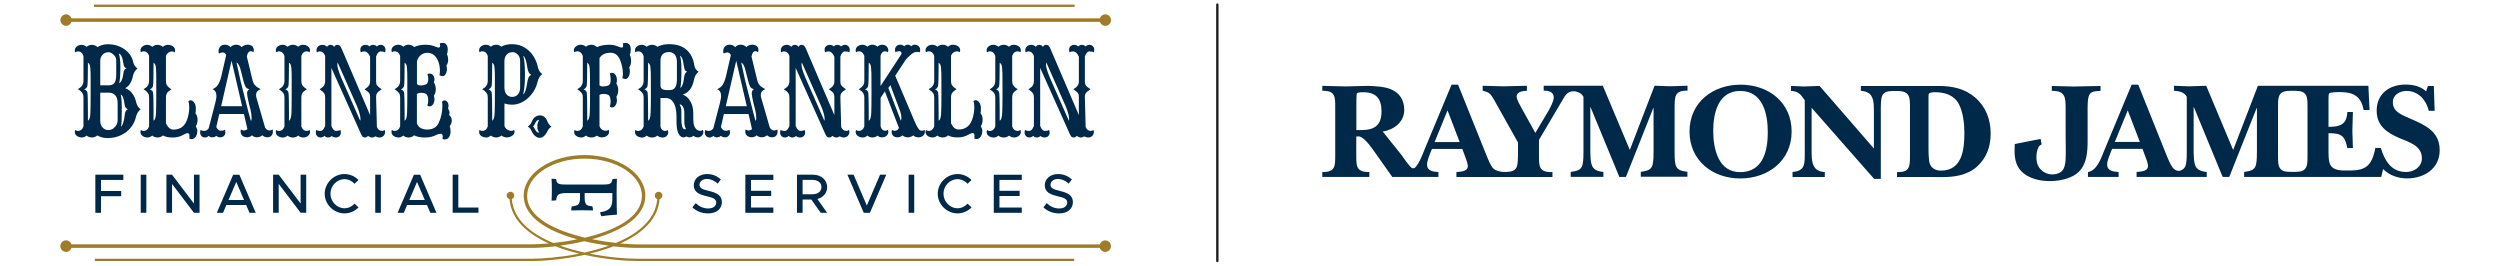<?xml version="1.0" encoding="utf-8"?>
<!-- Generator: Adobe Illustrator 26.4.1, SVG Export Plug-In . SVG Version: 6.00 Build 0)  -->
<svg version="1.1" id="Layer_1" xmlns="http://www.w3.org/2000/svg" xmlns:xlink="http://www.w3.org/1999/xlink" x="0px" y="0px"
	 width="499px" height="53px" viewBox="0 0 499 53" style="enable-background:new 0 0 499 53;" xml:space="preserve">
<style type="text/css">
	.st0{fill:#002949;}
	.st1{fill:#9F7D28;}
	.st2{fill:#231F20;}
</style>
<g>
	<path class="st0" d="M138.2,41.38l0.67-0.83c0.68,0.64,1.47,1.06,2.5,1.06c1.05,0,1.59-0.55,1.59-1.16c0-0.72-0.63-1-1.9-1.28
		c-1.55-0.37-2.58-0.83-2.58-2.2c0-1.27,1.11-2.23,2.63-2.23c1.17,0,2.05,0.43,2.78,1.07l-0.64,0.84c-0.64-0.59-1.4-0.93-2.18-0.93
		c-0.85,0-1.45,0.54-1.45,1.15c0,0.71,0.65,0.95,1.9,1.25c1.52,0.35,2.57,0.86,2.57,2.22c0,1.28-0.97,2.26-2.77,2.26
		C140.04,42.58,138.99,42.15,138.2,41.38z"/>
	<path class="st0" d="M149.9,35.91v2.17h4.03v1.04h-4.03v2.31h4.46v1.04h-5.59v-7.6h5.59v1.04C154.36,35.91,149.9,35.91,149.9,35.91
		z"/>
	<path class="st0" d="M163.15,39.72l1.94,2.75h-1.28l-1.86-2.64h-1.75v2.64h-1.12v-7.6h3.2c1.6,0,2.82,1.03,2.82,2.48
		C165.1,38.51,164.31,39.42,163.15,39.72z M160.2,38.78h1.92c1.09,0,1.84-0.54,1.84-1.44c0-0.9-0.74-1.44-1.84-1.44h-1.92V38.78z"/>
	<path class="st0" d="M176.9,34.87l-3.26,7.6h-1.24l-3.26-7.6h1.24l2.64,6.16l2.64-6.16H176.9z"/>
	<path class="st0" d="M181.36,34.87h1.12v7.6h-1.12V34.87z"/>
	<path class="st0" d="M187.17,38.67c0-2.13,1.81-3.93,3.95-3.93c1.08,0,2.08,0.45,2.8,1.19l-0.79,0.75
		c-0.51-0.55-1.23-0.92-2.01-0.92c-1.52,0-2.8,1.33-2.8,2.9c0,1.58,1.28,2.91,2.8,2.91c0.79,0,1.5-0.36,2.01-0.92l0.79,0.75
		c-0.72,0.73-1.71,1.19-2.8,1.19C188.99,42.6,187.17,40.8,187.17,38.67z"/>
	<path class="st0" d="M199.49,35.91v2.17h4.03v1.04h-4.03v2.31h4.46v1.04h-5.59v-7.6h5.59v1.04
		C203.95,35.91,199.49,35.91,199.49,35.91z"/>
	<path class="st0" d="M208.26,41.38l0.67-0.83c0.68,0.64,1.47,1.06,2.5,1.06c1.05,0,1.59-0.55,1.59-1.16c0-0.72-0.63-1-1.9-1.28
		c-1.55-0.37-2.58-0.83-2.58-2.2c0-1.27,1.11-2.23,2.63-2.23c1.17,0,2.05,0.43,2.78,1.07l-0.64,0.84c-0.64-0.59-1.4-0.93-2.18-0.93
		c-0.85,0-1.45,0.54-1.45,1.15c0,0.71,0.65,0.95,1.9,1.25c1.52,0.35,2.57,0.86,2.57,2.22c0,1.28-0.97,2.26-2.77,2.26
		C210.12,42.58,209.07,42.15,208.26,41.38z"/>
	<path class="st0" d="M20.16,35.91v2.21h4.03v1.04h-4.03v3.31h-1.13v-7.6h5.59v1.04C24.62,35.91,20.16,35.91,20.16,35.91z"/>
	<path class="st0" d="M28.09,34.87h1.12v7.6h-1.12V34.87z"/>
	<path class="st0" d="M33.22,34.87h1.12l4.37,5.76v-5.76h1.12v7.6h-1.12l-4.37-5.76v5.76h-1.12C33.22,42.46,33.22,34.87,33.22,34.87
		z"/>
	<path class="st0" d="M49.14,40.92h-3.96l-0.66,1.55h-1.24l3.26-7.6h1.24l3.26,7.6H49.8L49.14,40.92z M48.71,39.92l-1.55-3.61
		l-1.55,3.61H48.71z"/>
	<path class="st0" d="M54.51,34.87h1.12L60,40.62v-5.76h1.12v7.6H60l-4.37-5.76v5.76h-1.12V34.87z"/>
	<path class="st0" d="M64.81,38.67c0-2.13,1.81-3.93,3.95-3.93c1.08,0,2.08,0.45,2.8,1.19l-0.79,0.75
		c-0.51-0.55-1.23-0.92-2.01-0.92c-1.52,0-2.8,1.33-2.8,2.9c0,1.58,1.28,2.91,2.8,2.91c0.79,0,1.5-0.36,2.01-0.92l0.79,0.75
		c-0.72,0.73-1.71,1.19-2.8,1.19C66.62,42.6,64.81,40.8,64.81,38.67z"/>
	<path class="st0" d="M74.9,34.87h1.12v7.6H74.9V34.87z"/>
	<path class="st0" d="M85.22,40.92h-3.96l-0.66,1.55h-1.24l3.26-7.6h1.24l3.26,7.6h-1.24L85.22,40.92z M84.79,39.92l-1.55-3.61
		l-1.54,3.61H84.79z"/>
	<path class="st0" d="M95.5,41.42v1.04h-5.15v-7.6h1.13v6.56C91.47,41.43,95.5,41.43,95.5,41.42z"/>
	<path class="st0" d="M122.23,38.53h-5.53v0.99c0,0.62,0.1,1.05,0.31,1.28c0.2,0.23,0.61,0.35,1.21,0.36
		c0.1,0.25,0.15,0.53,0.15,0.84c-0.43-0.02-1.14-0.03-2.11-0.03c-1.07,0-1.82,0.01-2.24,0.03c0-0.34,0.04-0.61,0.11-0.81
		c0.64-0.04,1.07-0.18,1.3-0.41s0.34-0.65,0.34-1.26v-0.99h-2.66c-0.55,0-0.97,0.05-1.26,0.14s-0.5,0.24-0.62,0.44
		c-0.12,0.2-0.19,0.49-0.22,0.86c-0.19,0.05-0.5,0.08-0.92,0.08c0.04-0.5,0.06-1.2,0.06-2.11c0-1.05-0.02-1.81-0.06-2.26
		c0.42,0,0.73,0.03,0.92,0.08c0.02,0.29,0.09,0.51,0.19,0.66c0.1,0.15,0.27,0.26,0.51,0.32c0.24,0.06,0.58,0.09,1.04,0.09h7.73
		c0.46,0,0.81-0.03,1.04-0.09c0.24-0.06,0.4-0.17,0.51-0.31c0.1-0.14,0.17-0.36,0.19-0.65c0.18-0.06,0.48-0.09,0.92-0.09
		c-0.04,0.72-0.06,1.67-0.06,2.84c0,1.76,0.02,3.19,0.06,4.31c-1.42,0.1-2.45,0.21-3.08,0.32c-0.16-0.2-0.25-0.47-0.25-0.82
		c0.73-0.06,1.31-0.27,1.75-0.63s0.66-0.97,0.66-1.85L122.23,38.53L122.23,38.53z"/>
	<path class="st1" d="M220.61,47.98c-0.51,0-0.93,0.34-1.08,0.8h-92.3c-0.92,0-2.1-0.06-3.41-0.19c4.2-1.89,7.49-4.7,7.83-8.83
		c0.32-0.09,0.57-0.37,0.57-0.72c0-0.42-0.34-0.76-0.76-0.76s-0.76,0.34-0.76,0.76c0,0.32,0.2,0.59,0.49,0.7
		c-0.36,4.15-3.87,6.93-8.26,8.75c-1.48-0.17-3.1-0.41-4.75-0.75c5.64-1.56,10.63-4.31,10.63-8.68c0-4.47-5.45-8.11-12.14-8.11
		s-12.14,3.64-12.14,8.11c0,4.4,5.03,7.15,10.68,8.71c-1.63,0.33-3.25,0.57-4.76,0.73c-4.41-1.82-7.94-4.6-8.29-8.77
		c0.28-0.11,0.49-0.38,0.49-0.7c0-0.42-0.34-0.76-0.76-0.76s-0.76,0.34-0.76,0.76c0,0.35,0.24,0.63,0.57,0.72
		c0.35,4.13,3.64,6.95,7.85,8.84c-1.32,0.12-2.54,0.18-3.57,0.18H14.26c-0.15-0.46-0.57-0.8-1.08-0.8
		c-0.63,0.01-1.14,0.53-1.14,1.16c0,0.63,0.51,1.15,1.15,1.15c0.51,0,0.93-0.34,1.08-0.8h91.71c1.37,0,3.06-0.1,4.89-0.32
		c1.53,0.6,3.15,1.08,4.77,1.47c-3.72,0.73-7.25,1-9.42,1.01H18.93v0.46h87.28c2.38,0,6.35-0.33,10.46-1.23
		c4.11,0.9,8.08,1.22,10.46,1.23h87.28v-0.46h-87.28c-2.17,0-5.7-0.27-9.42-1.01c1.61-0.39,3.22-0.87,4.74-1.46
		c1.79,0.21,3.43,0.3,4.77,0.31h92.3c0.15,0.46,0.57,0.8,1.08,0.8c0.63,0,1.15-0.51,1.15-1.15
		C221.75,48.5,221.24,47.98,220.61,47.98z M105.22,39.08c0-4.09,5.14-7.42,11.45-7.42s11.45,3.33,11.45,7.42
		c0,4.34-5.47,6.96-11.35,8.36C110.91,46.05,105.22,43.44,105.22,39.08z M116.67,50.41c-1.64-0.36-3.29-0.81-4.87-1.38
		c1.57-0.21,3.21-0.5,4.83-0.88c1.64,0.39,3.3,0.68,4.88,0.89C119.94,49.6,118.3,50.05,116.67,50.41z"/>
	<path class="st1" d="M214.5,0.92H18.75v0.46h195.74L214.5,0.92L214.5,0.92z M220.61,2.86c-0.51,0-0.93,0.34-1.08,0.8H14.26
		c-0.15-0.46-0.57-0.8-1.08-0.8c-0.51,0-0.93,0.34-1.08,0.8h-0.01v0.11c-0.02,0.08-0.05,0.15-0.05,0.24c0,0.09,0.03,0.16,0.05,0.24
		v0.11h0.02c0.15,0.46,0.57,0.8,1.08,0.8c0.51,0,0.93-0.34,1.08-0.8h205.27c0.15,0.46,0.57,0.8,1.08,0.8c0.63,0,1.15-0.51,1.15-1.15
		C221.75,3.37,221.24,2.86,220.61,2.86z"/>
	<path class="st0" d="M18.35,27.44c-0.4,0-0.76-0.13-1.07-0.38c-0.31,0.25-0.6,0.38-0.86,0.38s-0.48-0.03-0.65-0.09
		s-0.32-0.14-0.45-0.24c-0.26-0.2-0.39-0.46-0.39-0.77c0-0.16,0.03-0.29,0.1-0.41c0.13,0.13,0.3,0.2,0.51,0.2
		c0.54,0,0.91-0.3,1.12-0.9v-5.76c0-0.35-0.06-0.62-0.17-0.81c-0.18-0.31-0.49-0.6-0.94-0.87c0.41-0.24,0.67-0.46,0.8-0.64
		c0.21-0.31,0.31-0.65,0.31-1.02v-4.97c-0.2-0.6-0.58-0.9-1.12-0.9c-0.21,0-0.38,0.07-0.51,0.2c-0.07-0.12-0.1-0.25-0.1-0.41
		c0-0.15,0.03-0.3,0.1-0.43s0.17-0.25,0.29-0.34c0.28-0.22,0.6-0.33,0.96-0.33c0.36,0,0.69,0.13,1,0.39
		c0.32-0.26,0.67-0.39,1.06-0.39c0.42,0,0.79,0.15,1.11,0.44c0.67-0.37,1.34-0.56,2.01-0.56s1.28,0.08,1.83,0.25
		s1.05,0.41,1.49,0.71c0.97,0.66,1.57,1.52,1.8,2.57c0.13,0.58,0.42,1.01,0.86,1.3c-0.49,0.44-0.8,0.94-0.91,1.51
		c-0.25,1.24-0.77,2.05-1.55,2.43c1.14,0.41,1.88,1.37,2.23,2.9c0.12,0.54,0.41,0.99,0.86,1.33c-0.47,0.34-0.78,0.85-0.94,1.53
		s-0.44,1.3-0.83,1.84c-0.4,0.55-0.86,1-1.39,1.35c-1.02,0.68-2.17,1.01-3.45,1.01c-0.76,0-1.45-0.18-2.05-0.53
		C19.1,27.31,18.75,27.44,18.35,27.44z M17.54,24.09c0.3-0.15,0.47-0.66,0.5-1.54c0.04-0.88,0.05-2.1,0.05-3.65s0-2.59,0-3.1
		c0-0.51-0.01-0.93-0.01-1.24c-0.02-0.93-0.09-1.49-0.2-1.68c-0.12-0.19-0.23-0.32-0.33-0.38c0,2.73-0.04,4.29-0.11,4.66
		c-0.09,0.31-0.29,0.54-0.62,0.67c0.36,0.16,0.57,0.36,0.62,0.6c0.07,0.38,0.11,1.75,0.11,4.13v1.53H17.54z M21.71,17.03
		c0.53,0,0.91-0.17,1.14-0.49c0.24-0.34,0.35-0.92,0.35-1.74v-2.72c0-0.48-0.19-0.88-0.58-1.21c-0.34-0.3-0.65-0.45-0.94-0.45
		c-0.29,0-0.52,0.05-0.71,0.14c-0.19,0.09-0.35,0.21-0.5,0.37c-0.31,0.33-0.46,0.73-0.46,1.19v4.91H21.71z M20.01,24.12
		c0,0.55,0.16,1,0.48,1.35c0.31,0.33,0.68,0.49,1.11,0.49c0.42,0,0.77-0.12,1.06-0.35c0.55-0.46,0.82-0.99,0.82-1.59v-3.45
		c0-0.71-0.18-1.25-0.54-1.61c-0.3-0.31-0.7-0.46-1.19-0.46h-1.74V24.12z M23.72,10.69c0.21,0.6,0.31,1.47,0.31,2.61
		c0,1.69-0.09,2.78-0.25,3.29c0.25-0.06,0.47-0.38,0.65-0.95c0.07-0.21,0.12-0.44,0.15-0.67c0.03-0.24,0.06-0.42,0.08-0.55
		c0.02-0.13,0.05-0.24,0.1-0.34c0.09-0.2,0.25-0.35,0.49-0.45c-0.24-0.1-0.39-0.21-0.45-0.33c-0.08-0.13-0.14-0.38-0.19-0.73
		s-0.11-0.64-0.17-0.87c-0.07-0.22-0.14-0.41-0.22-0.55C24.06,10.88,23.89,10.73,23.72,10.69z M24.09,18.88
		c0.15,0.42,0.22,1.41,0.22,2.94c0,1.95-0.05,3.09-0.16,3.43c0.13-0.03,0.26-0.23,0.39-0.6c0.13-0.37,0.23-0.75,0.28-1.14
		s0.09-0.66,0.11-0.8c0.02-0.14,0.05-0.27,0.1-0.38c0.1-0.24,0.26-0.4,0.49-0.51c-0.36-0.15-0.58-0.45-0.64-0.9
		c-0.06-0.45-0.13-0.79-0.19-1.04c-0.06-0.24-0.12-0.44-0.19-0.58C24.38,19.06,24.25,18.92,24.09,18.88z"/>
	<path class="st0" d="M31.45,27.44c-0.4,0-0.76-0.13-1.07-0.38c-0.31,0.25-0.6,0.38-0.86,0.38s-0.48-0.03-0.65-0.09
		s-0.32-0.14-0.45-0.24c-0.26-0.2-0.39-0.46-0.39-0.77c0-0.16,0.03-0.29,0.1-0.41c0.13,0.13,0.3,0.2,0.51,0.2
		c0.54,0,0.91-0.3,1.12-0.9v-5.76c0-0.36-0.06-0.63-0.17-0.8c-0.18-0.29-0.49-0.58-0.94-0.86c0.41-0.24,0.68-0.46,0.8-0.65
		c0.21-0.31,0.31-0.65,0.31-1.04v-4.97c-0.21-0.6-0.58-0.91-1.12-0.91c-0.21,0-0.38,0.07-0.51,0.2c-0.06-0.1-0.09-0.24-0.09-0.39
		s0.03-0.3,0.1-0.43s0.17-0.25,0.29-0.34c0.28-0.22,0.6-0.33,0.96-0.33s0.69,0.13,1,0.39c0.32-0.26,0.67-0.39,1.06-0.39
		s0.74,0.13,1.06,0.39c0.34-0.26,0.65-0.39,0.93-0.39c0.28,0,0.5,0.03,0.67,0.09s0.32,0.14,0.45,0.24c0.26,0.2,0.39,0.46,0.39,0.77
		c0,0.16-0.03,0.29-0.1,0.41c-0.13-0.13-0.31-0.2-0.54-0.2c-0.23,0-0.45,0.08-0.68,0.23c-0.23,0.15-0.4,0.38-0.51,0.69v4.96
		c0,0.38,0.06,0.67,0.19,0.86c0.2,0.31,0.51,0.58,0.92,0.82c-0.44,0.28-0.73,0.51-0.85,0.69c-0.18,0.28-0.26,0.6-0.26,0.97v5.15
		c0.4,0.82,0.9,1.24,1.5,1.24c1.49,0,2.44-0.82,2.87-2.45c0.19-0.72,0.28-1.38,0.28-1.98s-0.06-1-0.19-1.21
		c0.14-0.15,0.28-0.22,0.43-0.22s0.29,0.04,0.41,0.12s0.24,0.2,0.35,0.35c0.21,0.32,0.32,0.7,0.32,1.14s-0.03,0.78-0.08,1.01
		c0.28,0.3,0.42,0.72,0.42,1.26s-0.12,0.98-0.35,1.32c0.2,0.33,0.3,0.63,0.3,0.9s-0.03,0.5-0.09,0.69s-0.14,0.36-0.24,0.51
		c-0.23,0.31-0.51,0.46-0.83,0.46c-0.16,0-0.3-0.04-0.44-0.13c0.02-0.17,0.04-0.35,0.04-0.52c0-0.36-0.13-0.54-0.38-0.54
		c-0.19,0-0.45,0.1-0.78,0.29c-0.64,0.38-1.38,0.58-2.2,0.58s-1.46-0.14-1.93-0.41C32.21,27.31,31.85,27.44,31.45,27.44z
		 M30.64,24.09c0.3-0.15,0.47-0.66,0.5-1.54c0.04-0.88,0.05-2.1,0.05-3.65s0-2.59,0-3.1c0-0.51-0.01-0.93-0.01-1.24
		c-0.02-0.93-0.09-1.49-0.2-1.68c-0.12-0.19-0.23-0.32-0.33-0.38c0,2.73-0.04,4.29-0.11,4.66c-0.09,0.31-0.29,0.54-0.62,0.67
		c0.36,0.16,0.57,0.36,0.62,0.6c0.07,0.38,0.11,1.75,0.11,4.13L30.64,24.09L30.64,24.09z"/>
	<path class="st0" d="M41.67,27.12c-0.22,0.21-0.48,0.32-0.77,0.32s-0.52-0.1-0.69-0.29s-0.26-0.41-0.26-0.67s0.03-0.44,0.09-0.55
		c0.18,0.13,0.39,0.2,0.65,0.2s0.45-0.04,0.58-0.14c0.13-0.09,0.26-0.21,0.38-0.37l1.29-4.96l0.18-0.81
		c0.05-0.24,0.08-0.47,0.08-0.67c0-0.71-0.26-1.17-0.78-1.37c0.48-0.24,0.82-0.49,1.01-0.77c0.3-0.43,0.54-1,0.72-1.71l1-4.35
		c-0.19-0.34-0.42-0.51-0.69-0.51s-0.52,0.07-0.75,0.22c-0.06-0.14-0.09-0.3-0.09-0.48c0-0.18,0.03-0.34,0.09-0.5
		s0.14-0.29,0.24-0.41c0.23-0.25,0.56-0.38,0.98-0.38s0.79,0.17,1.08,0.49c0.3-0.33,0.68-0.49,1.13-0.49s0.81,0.16,1.08,0.47
		C48.61,9.08,49,8.92,49.4,8.92s0.71,0.1,0.93,0.29c0.22,0.2,0.33,0.46,0.33,0.8c0,0.16-0.04,0.29-0.11,0.41
		c-0.14-0.13-0.3-0.2-0.49-0.2c-0.41,0-0.67,0.36-0.79,1.07l1.16,4.82c0.15,0.6,0.51,1.08,1.09,1.41c0.16,0.09,0.33,0.18,0.5,0.26
		c-0.61,0.26-0.91,0.65-0.91,1.17c0,0.2,0.02,0.37,0.07,0.52l1.74,6.03c0.27,0.36,0.54,0.54,0.81,0.54s0.49-0.07,0.64-0.2
		c0.07,0.06,0.1,0.18,0.1,0.35s-0.02,0.33-0.06,0.48s-0.11,0.27-0.2,0.38c-0.19,0.24-0.48,0.35-0.86,0.35s-0.7-0.13-0.98-0.4
		c-0.32,0.27-0.67,0.4-1.07,0.4s-0.74-0.13-1.02-0.39c-0.27,0.26-0.59,0.39-0.96,0.39s-0.68-0.1-0.92-0.3
		c-0.24-0.2-0.37-0.48-0.38-0.85c0-0.22,0.03-0.36,0.1-0.41c0.16,0.13,0.33,0.2,0.5,0.2c0.36,0,0.61-0.09,0.76-0.28l-0.69-3h-4.92
		l-0.6,2.6c0.25,0.49,0.55,0.74,0.91,0.74c0.35,0,0.62-0.07,0.8-0.2c0.07,0.14,0.1,0.34,0.1,0.58c0,0.25-0.09,0.46-0.28,0.65
		c-0.19,0.18-0.43,0.28-0.73,0.28s-0.57-0.1-0.82-0.29c-0.22,0.2-0.47,0.29-0.75,0.29S41.87,27.34,41.67,27.12z M48.33,21.2
		l-2.11-9.08l-2.08,9.08H48.33z M50.06,24.09c0.11,0,0.16-0.16,0.16-0.47c0-0.55-0.06-1.08-0.19-1.6l-0.35-1.38
		c-0.24-1.04-0.36-1.69-0.36-1.96c-0.01-0.44,0.14-0.73,0.45-0.87c-0.42-0.11-0.67-0.28-0.76-0.51c-0.04-0.09-0.08-0.17-0.1-0.22
		c-0.03-0.05-0.05-0.12-0.08-0.19c-0.03-0.07-0.06-0.17-0.1-0.29c-0.04-0.12-0.09-0.29-0.15-0.51l-0.56-2.2
		c-0.13-0.55-0.33-0.97-0.59-1.25c-0.08-0.09-0.15-0.14-0.22-0.15c0.41,1.9,0.67,3.12,0.8,3.65c0.88,3.5,1.41,5.58,1.58,6.23
		L50.06,24.09z"/>
	<path class="st0" d="M59.52,27.07c-0.31,0.25-0.66,0.38-1.06,0.38c-0.39,0-0.75-0.13-1.06-0.38c-0.31,0.25-0.6,0.38-0.86,0.38
		s-0.48-0.03-0.65-0.09c-0.17-0.06-0.32-0.14-0.45-0.24c-0.26-0.2-0.39-0.46-0.39-0.77c0-0.16,0.03-0.29,0.1-0.41
		c0.13,0.13,0.3,0.2,0.51,0.2c0.54,0,0.91-0.3,1.12-0.9v-5.76c0-0.36-0.06-0.63-0.17-0.8c-0.18-0.29-0.49-0.58-0.94-0.86
		c0.41-0.24,0.68-0.46,0.8-0.65c0.21-0.31,0.31-0.65,0.31-1.04v-4.97c-0.21-0.6-0.58-0.91-1.12-0.91c-0.21,0-0.38,0.07-0.51,0.2
		c-0.07-0.12-0.1-0.25-0.1-0.41c0-0.15,0.03-0.3,0.1-0.43s0.17-0.25,0.29-0.34c0.28-0.22,0.6-0.33,0.96-0.33s0.69,0.13,1,0.39
		c0.32-0.26,0.67-0.39,1.06-0.39c0.39,0,0.74,0.13,1.06,0.39c0.3-0.26,0.59-0.39,0.86-0.39s0.49,0.03,0.66,0.09s0.32,0.14,0.45,0.24
		c0.26,0.2,0.39,0.46,0.39,0.77c0,0.16-0.03,0.29-0.1,0.41c-0.13-0.13-0.3-0.2-0.51-0.2c-0.54,0-0.91,0.3-1.12,0.91v4.97
		c0,0.38,0.06,0.67,0.19,0.86c0.2,0.31,0.51,0.58,0.92,0.82c-0.44,0.28-0.73,0.51-0.85,0.69c-0.18,0.28-0.26,0.6-0.26,0.97v5.76
		c0.21,0.6,0.58,0.9,1.12,0.9c0.21,0,0.38-0.07,0.51-0.2c0.07,0.12,0.1,0.25,0.1,0.41c0,0.15-0.03,0.3-0.1,0.43
		s-0.17,0.25-0.29,0.34c-0.28,0.22-0.6,0.33-0.96,0.33S59.83,27.32,59.52,27.07z M57.67,24.09c0.3-0.15,0.47-0.66,0.5-1.54
		c0.04-0.88,0.05-2.1,0.05-3.65s0-2.59,0-3.1c0-0.51-0.01-0.93-0.01-1.24c-0.02-0.93-0.09-1.49-0.2-1.68
		c-0.12-0.19-0.23-0.32-0.33-0.38c0,2.73-0.04,4.29-0.11,4.66c-0.09,0.31-0.29,0.54-0.62,0.67c0.36,0.16,0.57,0.36,0.62,0.6
		c0.07,0.38,0.11,1.75,0.11,4.13L57.67,24.09L57.67,24.09z"/>
	<path class="st0" d="M64.76,27.12c-0.22,0.21-0.48,0.32-0.77,0.32s-0.52-0.1-0.69-0.29s-0.26-0.41-0.26-0.67s0.03-0.44,0.09-0.55
		c0.18,0.13,0.45,0.2,0.83,0.2s0.69-0.33,0.94-1v-5.65c0-0.37-0.06-0.64-0.18-0.82c-0.18-0.28-0.49-0.56-0.93-0.84
		c0.44-0.27,0.72-0.5,0.84-0.68c0.18-0.3,0.27-0.63,0.27-1v-4.97c-0.21-0.6-0.58-0.91-1.12-0.91c-0.21,0-0.38,0.07-0.51,0.2
		c-0.07-0.12-0.1-0.25-0.1-0.41s0.03-0.3,0.09-0.44c0.06-0.13,0.14-0.25,0.24-0.35c0.21-0.2,0.5-0.31,0.86-0.31s0.67,0.13,0.92,0.39
		c0.17-0.26,0.4-0.39,0.7-0.39c0.3,0,0.54,0.13,0.72,0.4c0.18-0.27,0.36-0.4,0.54-0.4c0.19,0,0.32,0.02,0.42,0.07
		c0.09,0.05,0.17,0.11,0.24,0.19c0.1,0.1,0.21,0.3,0.33,0.6l5.64,13.16v-3.59c0-0.35-0.06-0.6-0.17-0.77
		c-0.18-0.24-0.49-0.51-0.94-0.79c0.42-0.27,0.69-0.48,0.81-0.65c0.2-0.27,0.3-0.58,0.3-0.92v-4.93c-0.14-0.33-0.31-0.59-0.51-0.78
		s-0.43-0.28-0.69-0.28c-0.26,0-0.47,0.07-0.65,0.2c-0.07-0.14-0.1-0.34-0.1-0.58c0-0.25,0.09-0.46,0.28-0.65
		c0.19-0.18,0.43-0.28,0.74-0.28s0.57,0.1,0.81,0.31c0.21-0.2,0.46-0.31,0.73-0.31c0.28,0,0.52,0.11,0.73,0.32
		c0.24-0.21,0.5-0.32,0.78-0.32c0.29,0,0.51,0.1,0.69,0.29c0.17,0.19,0.26,0.41,0.26,0.67c0,0.25-0.03,0.44-0.09,0.55
		c-0.18-0.13-0.46-0.2-0.85-0.2s-0.7,0.34-0.93,1.01v4.98c0,0.34,0.05,0.58,0.16,0.74c0.18,0.26,0.5,0.53,0.95,0.82
		c-0.49,0.35-0.79,0.58-0.88,0.72c-0.15,0.21-0.23,0.49-0.23,0.84l0.16,5.98c0.22,0.52,0.56,0.78,1.03,0.78
		c0.21,0,0.38-0.07,0.51-0.2c0.07,0.12,0.1,0.26,0.1,0.41c0,0.16-0.03,0.3-0.09,0.44c-0.06,0.13-0.14,0.25-0.24,0.35
		c-0.21,0.2-0.47,0.31-0.77,0.31c-0.3,0-0.58-0.08-0.82-0.24c-0.48,0.35-0.97,0.33-1.47-0.08c-0.19,0.21-0.38,0.32-0.56,0.32
		s-0.31-0.02-0.39-0.06c-0.09-0.04-0.16-0.11-0.24-0.21c-0.12-0.15-0.29-0.52-0.54-1.12l-5.6-12.49v11.57c0.25,0.67,0.56,1,0.95,1
		c0.38,0,0.66-0.07,0.84-0.2c0.07,0.14,0.1,0.34,0.1,0.58c0,0.25-0.09,0.46-0.28,0.65c-0.19,0.18-0.43,0.28-0.73,0.28
		s-0.57-0.1-0.82-0.29c-0.22,0.2-0.47,0.29-0.75,0.29C65.22,27.44,64.97,27.34,64.76,27.12z M71.89,24.09
		c0.04-0.07,0.06-0.18,0.06-0.34c0-0.15-0.02-0.33-0.05-0.52s-0.08-0.4-0.14-0.62c-0.13-0.44-0.29-0.91-0.5-1.41l-3.86-8.72
		c-0.04,0.09-0.06,0.24-0.06,0.47c0,0.49,0.26,1.34,0.77,2.56L71.89,24.09z"/>
	<path class="st0" d="M81.56,27.44c-0.4,0-0.76-0.13-1.07-0.38c-0.31,0.25-0.6,0.38-0.86,0.38s-0.48-0.03-0.65-0.09
		s-0.32-0.14-0.45-0.24c-0.26-0.2-0.39-0.46-0.39-0.77c0-0.16,0.03-0.29,0.1-0.41c0.13,0.13,0.3,0.2,0.51,0.2
		c0.54,0,0.91-0.3,1.12-0.9v-5.76c0-0.36-0.06-0.63-0.17-0.8c-0.18-0.29-0.49-0.58-0.94-0.86c0.41-0.24,0.68-0.46,0.8-0.65
		c0.21-0.31,0.31-0.65,0.31-1.04v-4.97c-0.21-0.6-0.58-0.91-1.12-0.91c-0.21,0-0.38,0.07-0.51,0.2c-0.07-0.12-0.1-0.25-0.1-0.41
		c0-0.15,0.03-0.3,0.1-0.43s0.17-0.25,0.29-0.34c0.28-0.22,0.6-0.33,0.96-0.33s0.69,0.13,1,0.39c0.32-0.26,0.68-0.39,1.08-0.39
		c0.41,0,0.78,0.15,1.11,0.46c0.64-0.31,1.39-0.46,2.23-0.46c0.62,0,1.16,0.08,1.6,0.24l0.81,0.28c0.1,0.03,0.19,0.05,0.28,0.05
		c0.17,0,0.25-0.16,0.25-0.47c0-0.08-0.02-0.21-0.06-0.4c0.17-0.04,0.39-0.06,0.65-0.06s0.48,0.11,0.66,0.34
		c0.18,0.22,0.27,0.55,0.27,0.97s-0.06,0.73-0.17,0.92c0.16,0.31,0.25,0.7,0.25,1.15s-0.12,0.83-0.35,1.14
		c0.07,0.24,0.11,0.47,0.11,0.69s-0.03,0.43-0.09,0.61c-0.06,0.18-0.13,0.34-0.21,0.47c-0.17,0.23-0.34,0.34-0.52,0.34
		c-0.25,0-0.49-0.07-0.69-0.21c0.07-0.19,0.11-0.47,0.11-0.84c0-0.86-0.17-1.62-0.5-2.27c-0.46-0.9-1.14-1.34-2.05-1.34
		c-0.46,0-0.88,0.15-1.25,0.44s-0.64,0.71-0.79,1.25v4.56c0.21,0.17,0.41,0.26,0.6,0.26s0.32,0,0.42-0.01
		c0.09-0.01,0.19-0.02,0.29-0.05c0.25-0.05,0.44-0.11,0.57-0.19c0.25-0.16,0.38-0.54,0.38-1.15c0-0.35-0.06-0.61-0.19-0.8
		c0.12-0.11,0.27-0.17,0.45-0.17c0.41,0,0.7,0.21,0.88,0.64c0.07,0.15,0.1,0.31,0.1,0.49c0,0.18-0.04,0.4-0.11,0.67
		c0.25,0.37,0.37,0.81,0.37,1.31c0,0.51-0.12,0.94-0.37,1.31c0.07,0.27,0.11,0.51,0.11,0.72s-0.03,0.42-0.1,0.62
		s-0.15,0.35-0.25,0.47c-0.19,0.22-0.4,0.33-0.64,0.33c-0.17,0-0.32-0.06-0.45-0.19c0.13-0.27,0.19-0.6,0.19-0.97
		c0-0.73-0.15-1.18-0.46-1.35c-0.27-0.14-0.59-0.21-0.94-0.21c-0.35,0-0.64,0.08-0.86,0.25v5.89c0.35,0.8,1.03,1.2,2.04,1.2
		c1.14,0,1.92-0.45,2.33-1.37c0.48-1.04,0.72-2.16,0.72-3.36c0-0.35-0.02-0.61-0.07-0.8c0.15-0.2,0.31-0.29,0.47-0.29
		s0.29,0.03,0.37,0.09s0.16,0.13,0.23,0.22c0.15,0.21,0.22,0.43,0.22,0.65l-0.05,0.58c0,0.15,0.03,0.27,0.09,0.37
		c0.12,0.17,0.18,0.32,0.18,0.47s-0.04,0.32-0.11,0.52c0.14,0.1,0.27,0.25,0.38,0.45s0.17,0.41,0.17,0.62c0,0.45-0.15,0.85-0.44,1.2
		c0.13,0.24,0.19,0.58,0.19,1.02s-0.1,0.82-0.3,1.13c-0.2,0.31-0.45,0.47-0.77,0.47c-0.17,0-0.35-0.02-0.53-0.07
		c0.02-0.17,0.04-0.35,0.04-0.52c0-0.36-0.13-0.54-0.38-0.54c-0.29,0-0.57,0.07-0.86,0.22c-0.67,0.35-1.44,0.53-2.3,0.53
		s-1.59-0.15-2.19-0.44C82.34,27.3,81.97,27.44,81.56,27.44z M80.75,24.09c0.3-0.15,0.47-0.66,0.5-1.54
		c0.04-0.88,0.05-2.1,0.05-3.65s0-2.59,0-3.1c0-0.51-0.01-0.93-0.01-1.24c-0.02-0.93-0.09-1.49-0.2-1.68
		c-0.12-0.19-0.23-0.32-0.33-0.38c0,2.73-0.04,4.29-0.11,4.66c-0.09,0.31-0.29,0.54-0.62,0.67c0.36,0.16,0.57,0.36,0.62,0.6
		c0.07,0.38,0.11,1.75,0.11,4.13v1.53H80.75z M83.04,23.97c0,0.02,0,0.04,0.01,0.06L83.04,23.97z"/>
	<path class="st0" d="M100.09,27.05c-0.32,0.26-0.67,0.39-1.06,0.39s-0.74-0.13-1.05-0.38c-0.31,0.25-0.6,0.38-0.86,0.38
		s-0.48-0.03-0.65-0.09s-0.32-0.14-0.45-0.24c-0.26-0.2-0.39-0.46-0.39-0.77c0-0.16,0.03-0.29,0.1-0.41c0.13,0.13,0.3,0.2,0.51,0.2
		c0.54,0,0.91-0.3,1.12-0.9v-5.76c0-0.36-0.06-0.63-0.17-0.8c-0.18-0.29-0.49-0.58-0.94-0.86c0.41-0.24,0.68-0.46,0.8-0.65
		c0.21-0.31,0.31-0.65,0.31-1.04v-4.97c-0.21-0.6-0.58-0.91-1.12-0.91c-0.21,0-0.38,0.07-0.51,0.2c-0.07-0.12-0.1-0.25-0.1-0.41
		c0-0.15,0.03-0.3,0.1-0.43s0.17-0.25,0.29-0.34c0.28-0.22,0.6-0.33,0.96-0.33s0.69,0.13,1,0.39c0.32-0.26,0.67-0.39,1.05-0.39
		c0.39,0,0.73,0.13,1.04,0.38c0.6-0.33,1.28-0.49,2.03-0.49c0.76,0,1.41,0.11,1.96,0.34c0.55,0.23,1.05,0.55,1.49,0.95
		c0.92,0.85,1.53,1.97,1.83,3.36c0.12,0.54,0.41,0.99,0.86,1.33c-0.47,0.34-0.78,0.85-0.94,1.53c-0.16,0.68-0.42,1.32-0.79,1.9
		c-0.37,0.59-0.79,1.07-1.26,1.47c-0.96,0.8-1.99,1.2-3.08,1.2c-0.47,0-0.97-0.08-1.48-0.24v4.5c0.16,0.46,0.5,0.75,1.01,0.9
		c0.13,0.04,0.28,0.06,0.45,0.06s0.31-0.07,0.45-0.2c0.07,0.12,0.1,0.25,0.1,0.41c0,0.15-0.04,0.3-0.13,0.43s-0.2,0.25-0.35,0.34
		c-0.32,0.22-0.67,0.33-1.06,0.33C100.79,27.44,100.43,27.31,100.09,27.05z M98.23,24.09c0.3-0.15,0.47-0.66,0.5-1.54
		c0.04-0.88,0.05-2.1,0.05-3.65s0-2.59,0-3.1c0-0.51-0.01-0.93-0.01-1.24c-0.02-0.93-0.09-1.49-0.2-1.68
		c-0.12-0.19-0.23-0.32-0.33-0.38c0,2.73-0.04,4.29-0.11,4.66c-0.09,0.31-0.29,0.54-0.62,0.67c0.36,0.16,0.57,0.36,0.62,0.6
		c0.07,0.38,0.11,1.75,0.11,4.13v1.53H98.23z M100.7,17.61c0,0.53,0.15,0.96,0.45,1.28c0.28,0.3,0.64,0.45,1.07,0.45
		c0.67,0,1.15-0.33,1.45-0.99c0.1-0.23,0.15-0.51,0.15-0.84v-5.32c0-0.57-0.17-1.01-0.5-1.33c-0.3-0.3-0.61-0.45-0.91-0.45
		s-0.55,0.04-0.74,0.11c-0.19,0.07-0.36,0.19-0.51,0.34c-0.32,0.33-0.48,0.79-0.48,1.38v5.37H100.7z M104.43,18.82
		c0.14-0.03,0.28-0.25,0.43-0.66s0.26-0.89,0.34-1.44c0.08-0.55,0.17-0.96,0.29-1.22s0.3-0.45,0.56-0.56
		c-0.42-0.18-0.68-0.66-0.79-1.44c-0.11-0.78-0.24-1.36-0.39-1.73s-0.29-0.57-0.43-0.6c0.22,0.65,0.34,1.91,0.34,3.77
		c0,1.24-0.05,2.17-0.15,2.8C104.52,18.37,104.46,18.73,104.43,18.82z"/>
	<path class="st0" d="M105.35,25.28c0.34-0.27,0.55-0.5,0.64-0.67s0.16-0.32,0.21-0.45c0.15-0.35,0.36-0.63,0.64-0.83
		s0.59-0.3,0.91-0.3c0.68,0,1.17,0.37,1.47,1.11c0.24,0.58,0.53,0.96,0.86,1.14c-0.09,0.07-0.18,0.13-0.26,0.19
		c-0.08,0.06-0.15,0.12-0.22,0.19c-0.14,0.15-0.28,0.38-0.42,0.69c-0.14,0.31-0.34,0.58-0.6,0.81s-0.54,0.35-0.85,0.35
		s-0.61-0.12-0.9-0.35s-0.51-0.52-0.66-0.88c-0.18-0.39-0.34-0.64-0.48-0.75C105.58,25.42,105.46,25.34,105.35,25.28z M107.37,26
		c-0.04-0.08-0.06-0.18-0.09-0.29c-0.02-0.11-0.03-0.33-0.03-0.64s0.12-0.69,0.35-1.14c-0.13,0-0.25,0.03-0.36,0.1
		c-0.1,0.07-0.19,0.17-0.27,0.3c-0.08,0.13-0.13,0.24-0.17,0.31c-0.03,0.07-0.07,0.15-0.12,0.23c-0.12,0.22-0.21,0.35-0.28,0.4
		c0.1,0.07,0.19,0.18,0.27,0.34c0.08,0.15,0.18,0.32,0.29,0.49c0.16,0.25,0.38,0.38,0.65,0.38c-0.04-0.09-0.07-0.17-0.11-0.24
		C107.44,26.16,107.4,26.08,107.37,26z"/>
	<path class="st0" d="M119.12,27.08c-0.32,0.24-0.68,0.36-1.09,0.36c-0.41,0-0.77-0.13-1.08-0.38c-0.31,0.25-0.6,0.38-0.86,0.38
		s-0.48-0.03-0.65-0.09s-0.32-0.14-0.44-0.24c-0.27-0.2-0.4-0.46-0.4-0.77c0-0.16,0.03-0.29,0.1-0.41c0.13,0.13,0.3,0.2,0.51,0.2
		c0.54,0,0.91-0.3,1.12-0.9v-5.77c0-0.35-0.05-0.62-0.16-0.79c-0.19-0.29-0.5-0.58-0.95-0.86c0.41-0.24,0.68-0.46,0.8-0.65
		c0.21-0.31,0.31-0.65,0.31-1.04v-4.97c-0.21-0.6-0.58-0.91-1.12-0.91c-0.25,0-0.44,0.07-0.57,0.2c-0.07-0.12-0.1-0.25-0.1-0.41
		c0-0.15,0.04-0.3,0.11-0.43c0.08-0.13,0.18-0.25,0.31-0.34c0.28-0.22,0.61-0.33,0.98-0.33s0.7,0.13,1.01,0.39
		c0.32-0.26,0.68-0.39,1.09-0.39c0.41,0,0.78,0.16,1.12,0.47c0.67-0.31,1.47-0.47,2.4-0.47c0.59,0,1.09,0.08,1.51,0.24l0.78,0.28
		c0.1,0.03,0.19,0.05,0.28,0.05c0.17,0,0.25-0.16,0.25-0.47c0-0.08-0.02-0.21-0.06-0.4c0.17-0.04,0.39-0.06,0.65-0.06
		s0.48,0.11,0.66,0.34c0.18,0.22,0.27,0.55,0.27,0.99s-0.07,0.77-0.2,1.01c0.18,0.36,0.27,0.79,0.27,1.27
		c0,0.49-0.12,0.91-0.37,1.26c0.08,0.25,0.12,0.5,0.12,0.76s-0.03,0.48-0.08,0.68c-0.06,0.2-0.12,0.36-0.21,0.49
		c-0.17,0.27-0.37,0.4-0.61,0.4c-0.21,0-0.42-0.07-0.61-0.2c0.08-0.21,0.12-0.47,0.12-0.76s-0.01-0.54-0.03-0.74
		s-0.05-0.41-0.1-0.63c-0.09-0.49-0.23-0.98-0.43-1.46c-0.4-0.97-1.03-1.45-1.89-1.45c-1.06,0-1.8,0.36-2.22,1.07v5.44
		c0.19,0.14,0.37,0.21,0.54,0.21s0.3,0,0.4-0.01s0.21-0.02,0.31-0.04c0.26-0.04,0.46-0.1,0.59-0.19c0.26-0.16,0.39-0.51,0.39-1.07
		c0-0.55-0.06-0.97-0.19-1.24c0.1-0.11,0.25-0.16,0.46-0.16c0.41,0,0.7,0.27,0.88,0.81c0.07,0.2,0.1,0.4,0.1,0.62
		s-0.04,0.46-0.11,0.72c0.25,0.37,0.37,0.81,0.37,1.31c0,0.51-0.12,0.94-0.37,1.31c0.07,0.27,0.11,0.51,0.11,0.72
		c0,0.22-0.03,0.42-0.1,0.62s-0.15,0.35-0.25,0.47c-0.19,0.22-0.4,0.33-0.64,0.33c-0.17,0-0.32-0.06-0.46-0.19
		c0.13-0.27,0.19-0.6,0.19-0.97c0-0.73-0.16-1.18-0.46-1.35c-0.26-0.13-0.57-0.2-0.93-0.2s-0.64,0.07-0.83,0.21v6.22
		c0.23,0.62,0.66,0.93,1.3,0.93c0.21,0,0.38-0.07,0.51-0.2c0.07,0.12,0.1,0.25,0.1,0.41c0,0.15-0.03,0.3-0.1,0.43
		s-0.17,0.25-0.3,0.34c-0.27,0.22-0.6,0.33-0.98,0.33C119.84,27.44,119.48,27.32,119.12,27.08z M117.21,24.09
		c0.3-0.15,0.47-0.66,0.51-1.54c0.03-0.88,0.05-2.1,0.05-3.65s0-2.59-0.01-3.1c0-0.51-0.01-0.93-0.01-1.24
		c-0.02-0.93-0.09-1.49-0.21-1.68c-0.12-0.19-0.23-0.32-0.33-0.38c0,2.73-0.04,4.29-0.11,4.66c-0.09,0.31-0.29,0.54-0.62,0.67
		c0.36,0.16,0.57,0.36,0.62,0.6c0.07,0.38,0.11,1.75,0.11,4.13V24.09z"/>
	<path class="st0" d="M131.21,27.07c-0.31,0.25-0.66,0.38-1.06,0.38c-0.39,0-0.75-0.13-1.06-0.38c-0.31,0.25-0.6,0.38-0.86,0.38
		c-0.26,0-0.48-0.03-0.65-0.09s-0.32-0.14-0.45-0.24c-0.26-0.2-0.39-0.46-0.39-0.77c0-0.16,0.03-0.29,0.1-0.41
		c0.13,0.13,0.3,0.2,0.51,0.2c0.54,0,0.91-0.3,1.12-0.9v-5.76c0-0.36-0.06-0.63-0.17-0.8c-0.18-0.29-0.5-0.58-0.94-0.86
		c0.41-0.24,0.68-0.46,0.8-0.65c0.21-0.31,0.31-0.65,0.31-1.04v-4.97c-0.21-0.6-0.58-0.91-1.12-0.91c-0.21,0-0.38,0.07-0.51,0.2
		c-0.07-0.12-0.1-0.25-0.1-0.41c0-0.15,0.03-0.3,0.1-0.43s0.17-0.25,0.29-0.34c0.28-0.22,0.6-0.33,0.96-0.33
		c0.36,0,0.69,0.13,1,0.39c0.32-0.26,0.67-0.39,1.06-0.39c0.39,0,0.74,0.13,1.06,0.39c0.69-0.34,1.45-0.51,2.28-0.51
		c0.83,0,1.53,0.1,2.1,0.29c0.56,0.2,1.05,0.48,1.46,0.84c0.82,0.73,1.33,1.75,1.53,3.05c0.08,0.58,0.37,1.02,0.86,1.32
		c-0.47,0.35-0.78,0.9-0.93,1.65c-0.3,1.55-1.04,2.52-2.23,2.91c0.61,0.21,1.11,0.65,1.5,1.31c0.4,0.68,0.6,1.49,0.6,2.41v1.18
		c0,1.13,0.28,1.86,0.85,2.19c0.17,0.1,0.36,0.15,0.56,0.15c0.2,0,0.37-0.07,0.5-0.2c0.07,0.12,0.1,0.25,0.1,0.41
		c0,0.15-0.03,0.3-0.09,0.43c-0.06,0.13-0.14,0.25-0.25,0.34c-0.22,0.22-0.47,0.33-0.76,0.33c-0.29,0-0.58-0.1-0.86-0.31
		c-0.51,0.36-0.99,0.4-1.43,0.11c-0.17,0.13-0.35,0.2-0.54,0.2s-0.37-0.05-0.54-0.16s-0.33-0.29-0.46-0.54
		c-0.29-0.54-0.43-1.37-0.43-2.5v-0.87c0-1.81-0.4-2.99-1.2-3.53c-0.27-0.18-0.58-0.27-0.94-0.27h-1.06v5.74
		c0.16,0.56,0.48,0.84,0.94,0.84c0.21,0,0.38-0.07,0.51-0.2c0.07,0.12,0.1,0.29,0.1,0.52s-0.1,0.45-0.29,0.67s-0.48,0.32-0.86,0.32
		C131.85,27.44,131.51,27.32,131.21,27.07z M129.36,24.09c0.3-0.15,0.47-0.66,0.5-1.54c0.04-0.88,0.06-2.1,0.06-3.65
		s0-2.59-0.01-3.1c0-0.51-0.01-0.93-0.01-1.24c-0.02-0.93-0.09-1.49-0.21-1.68c-0.12-0.19-0.23-0.32-0.33-0.38
		c0,2.73-0.04,4.29-0.11,4.66c-0.09,0.31-0.29,0.54-0.62,0.67c0.36,0.16,0.57,0.36,0.62,0.6c0.07,0.38,0.11,1.75,0.11,4.13
		C129.35,22.56,129.35,24.09,129.36,24.09z M133.58,10.39c-1.17,0-1.75,0.59-1.75,1.76v4.82c0,0.41,0.12,0.68,0.37,0.82
		c0.24,0.13,0.59,0.2,1.05,0.2s0.79-0.03,0.97-0.1s0.34-0.18,0.48-0.35c0.27-0.34,0.41-0.9,0.41-1.7V12.4
		c0-0.98-0.32-1.61-0.95-1.88C133.98,10.44,133.79,10.39,133.58,10.39z M135.64,20.86c0.24,0.35,0.36,0.79,0.36,1.3v1.55
		c0,1.3,0.2,2,0.6,2.08c0.11,0.02,0.22,0.02,0.32-0.01c-0.22-0.44-0.33-0.9-0.33-1.39v-1.65c0-0.62-0.07-1.06-0.2-1.32
		C136.15,20.98,135.9,20.8,135.64,20.86z M135.73,11.14c0.19,0.55,0.28,1.43,0.28,2.64c0,2.08-0.08,3.33-0.23,3.73
		c0.33-0.09,0.57-0.66,0.72-1.73l0.07-0.48c0.07-0.51,0.26-0.84,0.58-0.98c-0.24-0.1-0.39-0.22-0.45-0.36
		c-0.07-0.17-0.14-0.45-0.2-0.84c-0.06-0.4-0.12-0.72-0.18-0.96s-0.12-0.44-0.19-0.58C136.02,11.34,135.89,11.19,135.73,11.14z"/>
	<path class="st0" d="M142.4,27.12c-0.22,0.21-0.48,0.32-0.77,0.32c-0.29,0-0.52-0.1-0.69-0.29s-0.26-0.41-0.26-0.67
		s0.03-0.44,0.09-0.55c0.18,0.13,0.39,0.2,0.65,0.2s0.45-0.04,0.58-0.14c0.13-0.09,0.26-0.21,0.38-0.37l1.29-4.96l0.18-0.81
		c0.05-0.24,0.08-0.47,0.08-0.67c0-0.71-0.26-1.17-0.78-1.37c0.48-0.24,0.82-0.49,1.01-0.77c0.3-0.43,0.54-1,0.72-1.71l1-4.35
		c-0.19-0.34-0.42-0.51-0.69-0.51s-0.52,0.07-0.75,0.22c-0.06-0.14-0.09-0.3-0.09-0.48c0-0.18,0.03-0.34,0.09-0.5
		s0.14-0.29,0.24-0.41c0.23-0.25,0.56-0.38,0.98-0.38s0.79,0.17,1.08,0.49c0.3-0.33,0.68-0.49,1.13-0.49c0.45,0,0.81,0.16,1.08,0.47
		c0.39-0.31,0.78-0.47,1.18-0.47s0.71,0.1,0.93,0.29c0.22,0.2,0.33,0.46,0.33,0.8c0,0.16-0.04,0.29-0.11,0.41
		c-0.14-0.13-0.3-0.2-0.49-0.2c-0.41,0-0.67,0.36-0.79,1.07l1.17,4.82c0.14,0.6,0.51,1.08,1.09,1.41c0.16,0.09,0.33,0.18,0.5,0.26
		c-0.61,0.26-0.91,0.65-0.91,1.17c0,0.2,0.02,0.37,0.07,0.52l1.74,6.03c0.27,0.36,0.54,0.54,0.81,0.54s0.49-0.07,0.64-0.2
		c0.07,0.06,0.1,0.18,0.1,0.35s-0.02,0.33-0.06,0.48s-0.11,0.27-0.2,0.38c-0.19,0.24-0.48,0.35-0.86,0.35s-0.7-0.13-0.98-0.4
		c-0.32,0.27-0.67,0.4-1.07,0.4s-0.74-0.13-1.02-0.39c-0.27,0.26-0.59,0.39-0.97,0.39s-0.68-0.1-0.92-0.3
		c-0.24-0.2-0.37-0.48-0.38-0.85c0-0.22,0.03-0.36,0.1-0.41c0.16,0.13,0.33,0.2,0.5,0.2c0.36,0,0.61-0.09,0.75-0.28l-0.69-3h-4.92
		l-0.6,2.6c0.25,0.49,0.55,0.74,0.91,0.74s0.62-0.07,0.8-0.2c0.07,0.14,0.1,0.34,0.1,0.58c0,0.25-0.09,0.46-0.28,0.65
		c-0.19,0.18-0.43,0.28-0.73,0.28s-0.57-0.1-0.82-0.29c-0.22,0.2-0.47,0.29-0.75,0.29C142.85,27.44,142.6,27.34,142.4,27.12z
		 M149.06,21.2l-2.11-9.08l-2.08,9.08H149.06z M150.79,24.09c0.11,0,0.16-0.16,0.16-0.47c0-0.55-0.06-1.08-0.19-1.6l-0.35-1.38
		c-0.24-1.04-0.36-1.69-0.36-1.96c-0.01-0.44,0.14-0.73,0.45-0.87c-0.42-0.11-0.67-0.28-0.76-0.51c-0.04-0.09-0.08-0.17-0.1-0.22
		c-0.03-0.05-0.05-0.12-0.08-0.19s-0.06-0.17-0.1-0.29c-0.04-0.12-0.08-0.29-0.14-0.51l-0.56-2.2c-0.13-0.55-0.33-0.97-0.59-1.25
		c-0.08-0.09-0.15-0.14-0.22-0.15c0.41,1.9,0.67,3.12,0.8,3.65c0.88,3.5,1.41,5.58,1.58,6.23L150.79,24.09z"/>
	<path class="st0" d="M157.43,27.12c-0.22,0.21-0.48,0.32-0.77,0.32c-0.29,0-0.52-0.1-0.69-0.29s-0.26-0.41-0.26-0.67
		s0.03-0.44,0.09-0.55c0.18,0.13,0.45,0.2,0.83,0.2s0.69-0.33,0.94-1v-5.65c0-0.37-0.06-0.64-0.18-0.82
		c-0.18-0.28-0.49-0.56-0.93-0.84c0.44-0.27,0.72-0.5,0.84-0.68c0.18-0.3,0.27-0.63,0.27-1v-4.97c-0.21-0.6-0.58-0.91-1.12-0.91
		c-0.21,0-0.38,0.07-0.51,0.2c-0.07-0.12-0.1-0.25-0.1-0.41s0.03-0.3,0.09-0.44c0.06-0.13,0.14-0.25,0.24-0.35
		c0.21-0.2,0.5-0.31,0.86-0.31s0.67,0.13,0.92,0.39c0.17-0.26,0.4-0.39,0.7-0.39s0.54,0.13,0.72,0.4c0.18-0.27,0.36-0.4,0.54-0.4
		s0.32,0.02,0.42,0.07c0.09,0.05,0.18,0.11,0.24,0.19c0.1,0.1,0.21,0.3,0.33,0.6l5.64,13.16v-3.59c0-0.35-0.06-0.6-0.17-0.77
		c-0.18-0.24-0.49-0.51-0.94-0.79c0.42-0.27,0.69-0.48,0.81-0.65c0.2-0.27,0.3-0.58,0.3-0.92v-4.93c-0.14-0.33-0.31-0.59-0.51-0.78
		s-0.43-0.28-0.69-0.28c-0.26,0-0.48,0.07-0.65,0.2c-0.07-0.14-0.1-0.34-0.1-0.58c0-0.25,0.09-0.46,0.28-0.65
		c0.19-0.18,0.43-0.28,0.74-0.28s0.57,0.1,0.81,0.31c0.21-0.2,0.46-0.31,0.73-0.31c0.28,0,0.52,0.11,0.73,0.32
		c0.24-0.21,0.5-0.32,0.78-0.32c0.29,0,0.51,0.1,0.69,0.29c0.17,0.19,0.26,0.41,0.26,0.67c0,0.25-0.03,0.44-0.09,0.55
		c-0.18-0.13-0.46-0.2-0.85-0.2s-0.7,0.34-0.93,1.01v4.98c0,0.34,0.05,0.58,0.16,0.74c0.18,0.26,0.5,0.53,0.95,0.82
		c-0.49,0.35-0.79,0.58-0.88,0.72c-0.15,0.21-0.23,0.49-0.23,0.84l0.16,5.98c0.22,0.52,0.56,0.78,1.03,0.78
		c0.21,0,0.38-0.07,0.51-0.2c0.07,0.12,0.1,0.26,0.1,0.41c0,0.16-0.03,0.3-0.09,0.44c-0.06,0.13-0.14,0.25-0.24,0.35
		c-0.21,0.2-0.47,0.31-0.77,0.31s-0.58-0.08-0.82-0.24c-0.48,0.35-0.97,0.33-1.47-0.08c-0.19,0.21-0.38,0.32-0.56,0.32
		s-0.31-0.02-0.39-0.06c-0.09-0.04-0.16-0.11-0.24-0.21c-0.12-0.15-0.29-0.52-0.54-1.12l-5.6-12.49v11.57c0.25,0.67,0.56,1,0.95,1
		c0.38,0,0.66-0.07,0.84-0.2c0.07,0.14,0.1,0.34,0.1,0.58c0,0.25-0.09,0.46-0.28,0.65c-0.19,0.18-0.43,0.28-0.73,0.28
		s-0.57-0.1-0.82-0.29c-0.22,0.2-0.47,0.29-0.75,0.29S157.62,27.34,157.43,27.12z M164.54,24.09c0.04-0.07,0.06-0.18,0.06-0.34
		c0-0.15-0.02-0.33-0.05-0.52s-0.08-0.4-0.14-0.62c-0.13-0.44-0.29-0.91-0.5-1.41l-3.86-8.72c-0.04,0.09-0.06,0.24-0.06,0.47
		c0,0.49,0.26,1.34,0.77,2.56L164.54,24.09z"/>
	<path class="st0" d="M175.15,27.08c-0.3,0.24-0.65,0.36-1.03,0.36s-0.71-0.13-0.98-0.38c-0.31,0.25-0.59,0.38-0.86,0.38
		c-0.26,0-0.48-0.03-0.65-0.09s-0.32-0.14-0.45-0.24c-0.26-0.2-0.39-0.46-0.39-0.77c0-0.16,0.03-0.29,0.1-0.41
		c0.13,0.13,0.3,0.2,0.51,0.2c0.54,0,0.91-0.3,1.12-0.9v-5.76c0-0.61-0.24-1.08-0.71-1.39l-0.4-0.27c0.54-0.32,0.88-0.67,1.01-1.05
		c0.07-0.17,0.1-0.38,0.1-0.64v-4.97c-0.21-0.6-0.58-0.91-1.12-0.91c-0.21,0-0.38,0.07-0.51,0.2c-0.07-0.12-0.1-0.25-0.1-0.41
		c0-0.15,0.03-0.3,0.1-0.43s0.17-0.25,0.29-0.34c0.28-0.22,0.6-0.33,0.95-0.33c0.36,0,0.69,0.13,1,0.38
		c0.27-0.25,0.6-0.38,0.99-0.38c0.38,0,0.73,0.13,1.02,0.38c0.28-0.25,0.6-0.38,0.96-0.38c0.52,0,0.89,0.22,1.11,0.67
		c0.07,0.14,0.1,0.29,0.1,0.45s-0.04,0.29-0.11,0.39c-0.13-0.13-0.3-0.2-0.5-0.2c-0.47,0-0.78,0.29-0.94,0.88v6.05l4.19-6.42
		c0-0.35-0.15-0.53-0.45-0.53s-0.56,0.07-0.76,0.22c-0.07-0.14-0.1-0.32-0.1-0.55s0.09-0.44,0.27-0.65
		c0.18-0.21,0.44-0.32,0.76-0.32c0.32,0,0.59,0.1,0.81,0.31c0.21-0.2,0.45-0.31,0.71-0.31c0.26,0,0.5,0.11,0.7,0.32
		c0.21-0.21,0.42-0.32,0.63-0.32s0.38,0.03,0.51,0.08c0.12,0.05,0.23,0.12,0.32,0.21c0.21,0.2,0.32,0.43,0.32,0.68
		s-0.03,0.44-0.09,0.55c-0.13-0.05-0.27-0.08-0.44-0.08c-0.33,0-0.58,0.04-0.73,0.13s-0.3,0.18-0.45,0.29
		c-0.14,0.11-0.29,0.24-0.43,0.38l-0.42,0.4c-0.14,0.14-0.25,0.27-0.34,0.39l-2.08,3.17l3.83,9.02c0.47,1.1,0.85,1.73,1.14,1.88
		c0.1,0.06,0.24,0.08,0.4,0.08c0.16,0,0.31-0.07,0.45-0.2c0.07,0.12,0.1,0.25,0.1,0.41c0,0.15-0.03,0.3-0.1,0.43
		c-0.07,0.13-0.15,0.25-0.26,0.34c-0.25,0.22-0.56,0.33-0.95,0.33s-0.73-0.13-1.04-0.38c-0.31,0.25-0.66,0.38-1.06,0.38
		s-0.75-0.13-1.06-0.38c-0.31,0.25-0.65,0.38-1.01,0.38c-0.37,0-0.65-0.11-0.86-0.32c-0.2-0.22-0.3-0.47-0.3-0.77
		c0-0.16,0.03-0.29,0.1-0.41c0.13,0.13,0.3,0.2,0.51,0.2c0.38,0,0.67-0.19,0.85-0.58l-2.81-7.28l-0.85,1.28v5.69
		c0.16,0.59,0.47,0.88,0.94,0.88c0.2,0,0.37-0.07,0.5-0.2c0.07,0.1,0.11,0.23,0.11,0.39s-0.03,0.31-0.1,0.45
		c-0.07,0.14-0.16,0.26-0.27,0.36c-0.23,0.2-0.51,0.31-0.84,0.31C175.76,27.44,175.45,27.32,175.15,27.08z M173.4,24.09
		c0.3-0.15,0.47-0.66,0.5-1.54c0.04-0.88,0.05-2.1,0.05-3.65s0-2.59-0.01-3.1c0-0.51-0.01-0.93-0.01-1.24
		c-0.02-0.93-0.09-1.49-0.2-1.68c-0.12-0.19-0.23-0.32-0.33-0.38c0,2.73-0.04,4.29-0.11,4.66c-0.09,0.31-0.29,0.54-0.62,0.67
		c0.36,0.16,0.57,0.36,0.62,0.6c0.07,0.38,0.11,1.75,0.11,4.13L173.4,24.09L173.4,24.09z M179.81,24.09
		c0.07-0.13,0.11-0.31,0.11-0.55c0-0.53-0.14-1.14-0.43-1.83L177.72,17l-0.41,0.55L179.81,24.09z"/>
	<path class="st0" d="M188.15,27.44c-0.4,0-0.76-0.13-1.06-0.38c-0.31,0.25-0.6,0.38-0.86,0.38s-0.48-0.03-0.65-0.09
		s-0.32-0.14-0.45-0.24c-0.26-0.2-0.39-0.46-0.39-0.77c0-0.16,0.03-0.29,0.1-0.41c0.13,0.13,0.3,0.2,0.51,0.2
		c0.54,0,0.91-0.3,1.12-0.9v-5.76c0-0.36-0.06-0.63-0.17-0.8c-0.18-0.29-0.5-0.58-0.94-0.86c0.41-0.24,0.68-0.46,0.8-0.65
		c0.21-0.31,0.31-0.65,0.31-1.04v-4.97c-0.21-0.6-0.58-0.91-1.12-0.91c-0.21,0-0.38,0.07-0.51,0.2c-0.07-0.12-0.1-0.25-0.1-0.41
		c0-0.15,0.03-0.3,0.1-0.43s0.17-0.25,0.29-0.34c0.28-0.22,0.6-0.33,0.96-0.33s0.69,0.13,1,0.39c0.32-0.26,0.67-0.39,1.06-0.39
		s0.74,0.13,1.06,0.39c0.34-0.26,0.65-0.39,0.93-0.39s0.5,0.03,0.67,0.09s0.32,0.14,0.45,0.24c0.26,0.2,0.39,0.46,0.39,0.77
		c0,0.16-0.03,0.29-0.1,0.41c-0.13-0.13-0.31-0.2-0.54-0.2s-0.45,0.08-0.68,0.23s-0.4,0.38-0.51,0.69v4.96
		c0,0.38,0.06,0.67,0.19,0.86c0.2,0.31,0.51,0.58,0.92,0.82c-0.44,0.28-0.72,0.51-0.85,0.69c-0.18,0.28-0.26,0.6-0.26,0.97v5.15
		c0.4,0.82,0.9,1.24,1.5,1.24c1.49,0,2.44-0.82,2.87-2.45c0.19-0.72,0.28-1.38,0.28-1.98s-0.06-1-0.19-1.21
		c0.14-0.15,0.28-0.22,0.43-0.22s0.29,0.04,0.41,0.12c0.13,0.08,0.24,0.2,0.35,0.35c0.21,0.32,0.32,0.7,0.32,1.14
		s-0.03,0.78-0.08,1.01c0.28,0.3,0.42,0.72,0.42,1.26s-0.12,0.98-0.36,1.32c0.2,0.33,0.3,0.63,0.3,0.9s-0.03,0.5-0.09,0.69
		s-0.14,0.36-0.24,0.51c-0.23,0.31-0.51,0.46-0.83,0.46c-0.16,0-0.3-0.04-0.44-0.13c0.02-0.17,0.04-0.35,0.04-0.52
		c0-0.36-0.13-0.54-0.38-0.54c-0.19,0-0.45,0.1-0.78,0.29c-0.64,0.38-1.38,0.58-2.2,0.58c-0.82,0-1.46-0.14-1.92-0.41
		C188.92,27.31,188.56,27.44,188.15,27.44z M187.35,24.09c0.3-0.15,0.47-0.66,0.5-1.54c0.04-0.88,0.06-2.1,0.06-3.65
		s0-2.59-0.01-3.1c0-0.51-0.01-0.93-0.01-1.24c-0.02-0.93-0.09-1.49-0.21-1.68c-0.12-0.19-0.23-0.32-0.33-0.38
		c0,2.73-0.04,4.29-0.11,4.66c-0.09,0.31-0.29,0.54-0.62,0.67c0.36,0.16,0.57,0.36,0.62,0.6c0.07,0.38,0.11,1.75,0.11,4.13V24.09z"
		/>
	<path class="st0" d="M201.4,27.07c-0.31,0.25-0.66,0.38-1.06,0.38c-0.39,0-0.75-0.13-1.06-0.38c-0.31,0.25-0.6,0.38-0.86,0.38
		s-0.48-0.03-0.65-0.09s-0.32-0.14-0.45-0.24c-0.26-0.2-0.39-0.46-0.39-0.77c0-0.16,0.03-0.29,0.1-0.41c0.13,0.13,0.3,0.2,0.51,0.2
		c0.54,0,0.91-0.3,1.12-0.9v-5.76c0-0.36-0.06-0.63-0.17-0.8c-0.18-0.29-0.5-0.58-0.94-0.86c0.41-0.24,0.68-0.46,0.8-0.65
		c0.21-0.31,0.31-0.65,0.31-1.04v-4.97c-0.21-0.6-0.58-0.91-1.12-0.91c-0.21,0-0.38,0.07-0.51,0.2c-0.07-0.12-0.1-0.25-0.1-0.41
		c0-0.15,0.03-0.3,0.1-0.43s0.17-0.25,0.29-0.34c0.28-0.22,0.6-0.33,0.96-0.33s0.69,0.13,1,0.39c0.32-0.26,0.67-0.39,1.06-0.39
		s0.74,0.13,1.06,0.39c0.3-0.26,0.59-0.39,0.86-0.39s0.49,0.03,0.66,0.09s0.32,0.14,0.45,0.24c0.26,0.2,0.39,0.46,0.39,0.77
		c0,0.16-0.03,0.29-0.1,0.41c-0.13-0.13-0.3-0.2-0.51-0.2c-0.54,0-0.91,0.3-1.12,0.91v4.97c0,0.38,0.06,0.67,0.19,0.86
		c0.2,0.31,0.51,0.58,0.92,0.82c-0.44,0.28-0.72,0.51-0.85,0.69c-0.18,0.28-0.26,0.6-0.26,0.97v5.76c0.21,0.6,0.58,0.9,1.12,0.9
		c0.21,0,0.38-0.07,0.51-0.2c0.07,0.12,0.1,0.25,0.1,0.41c0,0.15-0.04,0.3-0.1,0.43c-0.07,0.13-0.17,0.25-0.29,0.34
		c-0.28,0.22-0.6,0.33-0.96,0.33C202.04,27.44,201.71,27.32,201.4,27.07z M199.54,24.09c0.3-0.15,0.47-0.66,0.5-1.54
		c0.04-0.88,0.06-2.1,0.06-3.65s0-2.59-0.01-3.1c0-0.51-0.01-0.93-0.01-1.24c-0.02-0.93-0.09-1.49-0.21-1.68
		c-0.12-0.19-0.23-0.32-0.33-0.38c0,2.73-0.04,4.29-0.11,4.66c-0.09,0.31-0.29,0.54-0.62,0.67c0.36,0.16,0.57,0.36,0.62,0.6
		c0.07,0.38,0.11,1.75,0.11,4.13V24.09z"/>
	<path class="st0" d="M206.23,27.12c-0.22,0.21-0.48,0.32-0.77,0.32c-0.29,0-0.52-0.1-0.69-0.29s-0.26-0.41-0.26-0.67
		s0.03-0.44,0.09-0.55c0.18,0.13,0.45,0.2,0.83,0.2s0.69-0.33,0.94-1v-5.65c0-0.37-0.06-0.64-0.18-0.82
		c-0.18-0.28-0.49-0.56-0.93-0.84c0.44-0.27,0.72-0.5,0.84-0.68c0.18-0.3,0.27-0.63,0.27-1v-4.97c-0.21-0.6-0.58-0.91-1.12-0.91
		c-0.21,0-0.38,0.07-0.51,0.2c-0.07-0.12-0.1-0.25-0.1-0.41s0.03-0.3,0.09-0.44c0.06-0.13,0.14-0.25,0.24-0.35
		c0.21-0.2,0.5-0.31,0.86-0.31s0.67,0.13,0.92,0.39c0.17-0.26,0.4-0.39,0.7-0.39s0.54,0.13,0.72,0.4c0.18-0.27,0.36-0.4,0.54-0.4
		s0.32,0.02,0.42,0.07c0.09,0.05,0.18,0.11,0.24,0.19c0.1,0.1,0.21,0.3,0.33,0.6l5.64,13.16v-3.59c0-0.35-0.06-0.6-0.17-0.77
		c-0.18-0.24-0.49-0.51-0.94-0.79c0.42-0.27,0.69-0.48,0.81-0.65c0.2-0.27,0.3-0.58,0.3-0.92v-4.93c-0.14-0.33-0.31-0.59-0.51-0.78
		s-0.43-0.28-0.69-0.28c-0.26,0-0.48,0.07-0.65,0.2c-0.07-0.14-0.1-0.34-0.1-0.58c0-0.25,0.09-0.46,0.28-0.65
		c0.19-0.18,0.43-0.28,0.74-0.28s0.57,0.1,0.81,0.31c0.21-0.2,0.46-0.31,0.73-0.31c0.28,0,0.52,0.11,0.73,0.32
		c0.24-0.21,0.5-0.32,0.78-0.32c0.29,0,0.51,0.1,0.69,0.29c0.17,0.19,0.26,0.41,0.26,0.67c0,0.25-0.03,0.44-0.09,0.55
		c-0.18-0.13-0.46-0.2-0.85-0.2s-0.7,0.34-0.93,1.01v4.98c0,0.34,0.05,0.58,0.16,0.74c0.18,0.26,0.5,0.53,0.95,0.82
		c-0.49,0.35-0.79,0.58-0.88,0.72c-0.15,0.21-0.23,0.49-0.23,0.84l0.16,5.98c0.22,0.52,0.56,0.78,1.03,0.78
		c0.21,0,0.38-0.07,0.51-0.2c0.07,0.12,0.1,0.26,0.1,0.41c0,0.16-0.03,0.3-0.09,0.44c-0.06,0.13-0.14,0.25-0.24,0.35
		c-0.21,0.2-0.47,0.31-0.77,0.31s-0.58-0.08-0.82-0.24c-0.48,0.35-0.97,0.33-1.47-0.08c-0.19,0.21-0.38,0.32-0.56,0.32
		s-0.31-0.02-0.39-0.06c-0.09-0.04-0.16-0.11-0.24-0.21c-0.12-0.15-0.29-0.52-0.54-1.12l-5.6-12.49v11.57c0.25,0.67,0.56,1,0.95,1
		c0.38,0,0.66-0.07,0.84-0.2c0.07,0.14,0.1,0.34,0.1,0.58c0,0.25-0.09,0.46-0.28,0.65c-0.19,0.18-0.43,0.28-0.73,0.28
		s-0.57-0.1-0.82-0.29c-0.22,0.2-0.47,0.29-0.75,0.29S206.43,27.34,206.23,27.12z M213.34,24.09c0.04-0.07,0.06-0.18,0.06-0.34
		c0-0.15-0.02-0.33-0.05-0.52s-0.08-0.4-0.14-0.62c-0.13-0.44-0.29-0.91-0.5-1.41l-3.86-8.72c-0.04,0.09-0.06,0.24-0.06,0.47
		c0,0.49,0.26,1.34,0.77,2.56L213.34,24.09z"/>
	<path class="st2" d="M242.98,52.33c-0.13,0-0.24-0.11-0.24-0.24V0.92c0-0.13,0.11-0.24,0.24-0.24s0.24,0.11,0.24,0.24V52.1
		C243.21,52.23,243.11,52.33,242.98,52.33z"/>
	<g>
		<path class="st0" d="M313.8,18.23c-1.04,0.14-1.45,0.91-1.98,1.84l-4.64,7.85v2.96c0,2.36-0.05,3.54,2.69,3.47v0.98H290.7v-0.98
			c0.82-0.11,2.28-0.05,2.28-1.24c0-0.44-0.36-1.4-0.52-1.82l-0.58-1.56h-6.06l-0.33,0.8c-0.25,0.69-0.65,1.56-0.65,2.3
			c0,1.35,1.26,1.43,2.27,1.51v0.98h-9.21l-3.9-5.52c-0.91-1.27-2.09-2.63-2.85-2.58c-0.14,0-0.3,0.03-0.44,0.03v3.61
			c0,2.26-0.03,3.54,2.61,3.47v0.98h-9.39v-0.98c2.64,0.08,2.58-1.21,2.58-3.47v-9.27c0-2.25,0.06-3.54-2.58-3.46v-0.99
			c1.57,0.02,3.1,0.08,4.67,0.11c1.48-0.03,2.96-0.09,4.44-0.11c1.32,0.05,3.32,0.14,4.54,0.66c1.78,0.72,2.71,2.2,2.71,4.12
			c0,2.44-2.05,3.98-4.3,4.34l3.76,4.69c0.55,0.77,1.13,1.64,1.77,2.34c0.22,0.24,0.62,0.55,1.09,0c0.78-0.94,1.26-2.3,1.68-3.33
			l5.44-13.06h1.3L296.7,31c0.3,0.74,0.84,2.11,1.39,2.67c0.48,0.41,1.16,0.55,1.79,0.64c0.03,0,0.52,0.01,0.56,0.01
			c2.6,0,2.49-1.13,2.55-3.47v-2.41l-4.74-8.46c-0.74-1.24-0.88-1.54-2.31-1.87v-0.99c1.37,0.02,2.78,0.08,4.14,0.11
			c1.57-0.03,3.13-0.09,4.69-0.11v0.99c-0.75,0.05-2.05,0.14-2.05,1.18c0,0.55,0.71,1.79,0.98,2.28l2.75,4.96l2.63-4.42
			c0.36-0.66,1.05-1.92,1.05-2.64c0-1.18-1.05-1.37-2.01-1.37v-0.99h11.8l5.39,12.82l4.94-12.82c1.04,0.02,2.08,0.08,3.13,0.11
			c1.09-0.03,2.19-0.09,3.45-0.11v0.99c-2.66-0.08-2.55,1.26-2.58,3.51v8.62c0,0.69,0,1.87,0.19,2.64c0.28,1.15,1.33,1.26,2.37,1.43
			v0.98h-9.31V34.3c1.05-0.17,2.09-0.28,2.36-1.43c0.19-0.77,0.19-1.95,0.19-2.64v-8.67H330l-5.46,13.75h-1.32l-5.74-13.91h-0.05
			v8.42c0,0.88,0,2.64,0.41,3.4c0.44,0.82,1.37,1.02,2.2,1.1v0.98h-6.53v-0.98c1.04-0.17,2.09-0.28,2.36-1.43
			c0.19-0.77,0.19-1.95,0.19-2.64V19.34c-0.34-0.66-0.91-0.96-1.55-1.08C314.4,18.24,314.07,18.19,313.8,18.23 M291.35,28.35
			l-2.42-6.32l-2.58,6.32H291.35z M271.76,25.96c2.64,0,3.99-1.01,3.99-3.73c0-2.5-1.05-3.82-3.62-3.82c-0.31,0-1.24-0.02-1.32,0.3
			c-0.08,0.3-0.08,2.17-0.08,2.56v4.69H271.76z"/>
		<path class="st0" d="M341.96,26.1c0,3.51,0.96,8.26,5.37,8.26c4.51,0,5.52-4.15,5.52-7.94c0-3.68-0.96-8.27-5.52-8.27
			C342.96,18.16,341.96,22.58,341.96,26.1 M337.23,26.26c0-5.88,4.69-9.36,10.2-9.36c5.55,0,10.18,3.51,10.18,9.36
			c0,5.84-4.71,9.36-10.27,9.36C341.83,35.62,337.23,32.04,337.23,26.26"/>
		<path class="st0" d="M384.93,29.25c0,0.82,0,2.74,0.27,3.46c0.36,0.96,1.23,1.34,2.22,1.34c4.26,0,4.67-4.23,4.67-7.55
			c0-1.84-0.25-4.06-1.09-5.71c-0.99-1.87-2.88-2.39-4.86-2.39c-0.22,0-0.91,0.06-1.1,0.25c-0.11,0.11-0.11,0.49-0.11,0.66
			L384.93,29.25L384.93,29.25z M377.85,18.16c-2.47,0.03-2.44,0.95-2.44,4.34v13.2h-1.34L361.6,21.52V30c0,2.08,0,4.22,2.63,4.34
			v0.99h-6.44v-0.99c2.28-0.22,2.44-1.34,2.44-3.3V20c-0.88-1.24-1.23-1.73-2.75-1.87v-0.98c0.88,0.03,1.73,0.08,2.61,0.11
			c1.04-0.03,2.06-0.08,3.1-0.11l10.84,12.49v-7.3c0-2.08,0-4.09-2.6-4.2v-0.98h7.22h8.32c2.7,0,5.19,0.52,7.27,2.3
			c2.17,1.9,3.1,4.4,3.1,7.22c0,2.53-0.8,4.81-2.69,6.54c-1.95,1.76-4.6,2.17-7.16,2.12c-1.45-0.03-8.84,0-8.84,0v-0.99
			c2.64,0.08,2.58-1.21,2.58-3.47v-9.28c0-2.17,0.05-3.44-2.59-3.44C378.64,18.15,377.89,18.16,377.85,18.16"/>
		<path class="st0" d="M407.51,28.84c0,0-0.15,0.04-0.36,0.2c-0.44,0.35-0.85,1.75-0.61,3.2c0.3,1.8,2.01,2.75,3.48,2.55
			c2.76-0.37,2.28-2.44,2.28-8.29v-4.84c0-2.28-0.09-3.57-2.76-3.52v-0.98c1.38,0.03,2.96,0.08,4.33,0.11
			c1.73-0.03,3.67-0.08,5.4-0.11v0.98c-2.27,0.06-2.58,0.46-2.58,3.52v6.62c0,4.54-1.19,6.92-5.54,7.69
			c-3.17,0.56-7.45-0.15-8.64-3.29c-0.59-1.55-0.36-3.23-0.36-3.94l4.05-0.8l1.11-0.22L407.51,28.84"/>
		<path class="st0" d="M460.58,21.58c0-1.77,0.03-2.94-1.24-3.32c-0.25-0.08-0.67-0.12-1.12-0.13h-1.18
			c-0.45,0.01-0.86,0.05-1.11,0.13c-1.27,0.38-1.24,1.56-1.24,3.32v0.05v8.61v0.61c0,1.77-0.03,2.94,1.24,3.33
			c0.25,0.07,0.67,0.11,1.12,0.12h1.18c0.44-0.01,0.86-0.05,1.11-0.12c1.27-0.39,1.24-1.56,1.24-3.33L460.58,21.58L460.58,21.58z
			 M474.12,29.53h1.09c0.77,2.5,2.03,4.8,5.07,4.8c1.6,0,3.13-1.05,3.13-2.74c0-2.55-2.64-3.24-4.56-4.06
			c-2.47-1.07-4.47-2.44-4.47-5.46c0-3.38,2.58-5.19,5.76-5.19c1.48,0,3.02,0.33,4.11,1.35l0.36-1.07h1.18l0.17,4.95h-1.18
			c-0.49-2.12-2.06-3.96-4.45-3.96c-1.35,0-2.72,0.77-2.72,2.25c0,2.06,2.08,2.63,3.64,3.35c2.94,1.27,5.71,2.55,5.71,6.23
			c0,3.71-3.12,5.63-6.51,5.63c-1.76,0-3.53-0.6-4.78-1.87l-0.38,1.57h-2.68h-14.66h-10.02v-0.99c1.04-0.16,2.08-0.27,2.36-1.43
			c0.19-0.77,0.19-1.95,0.19-2.64v-8.67h-0.06l-5.46,13.73h-1.32l-5.74-13.92h-0.05v8.43c0,0.88,0,2.64,0.41,3.41
			c0.44,0.82,1.37,1.01,2.2,1.1v0.99h-4.75h-9.25v-0.99c0.82-0.11,2.28-0.06,2.28-1.24c0-0.44-0.35-1.4-0.52-1.81l-0.58-1.57h-6.07
			l-0.32,0.8c-0.25,0.69-0.66,1.56-0.66,2.31c0,1.35,1.26,1.43,2.28,1.51v0.99h-6.12v-0.97c1.1-0.21,1.77-1.11,2.29-2.1
			c0.41-0.76,0.71-1.6,0.99-2.28l5.44-13.07h1.32L432.45,31c0.3,0.74,0.85,2.11,1.4,2.66c0.2,0.17,0.42,0.31,0.67,0.4
			c0.15,0.05,0.49,0.08,0.71-0.01c0.5-0.21,0.9-0.5,1.06-1.15c0.19-0.77,0.19-1.95,0.19-2.64V19.32c-0.5-0.96-1.57-1.13-2.55-1.21
			v-0.99c0.98,0.03,2,0.08,2.99,0.11c1.16-0.02,2.28-0.08,3.44-0.11l5.38,12.82l4.94-12.82h22.05l0.23,4.83h-1.19
			c-0.47-2.71-2.03-3.57-4.66-3.57c-0.33,0-2.08,0-2.25,0.3c-0.09,0.14-0.09,1.35-0.09,1.56v5.08c2.22,0,3.65-0.41,3.76-2.96h1.11
			c-0.03,1.26-0.09,2.52-0.11,3.78c0.03,1.12,0.08,2.28,0.11,3.41h-1.11c-0.51-2.52-1.23-2.96-3.76-2.96v3.21
			c0,2.58-0.08,4.23,3.16,4.23h1.38c2.9-0.06,4.03-1.03,4.72-4.03C474.08,29.83,474.12,29.53,474.12,29.53 M427.11,28.33l-2.41-6.31
			l-2.58,6.31H427.11z"/>
	</g>
</g>
</svg>
